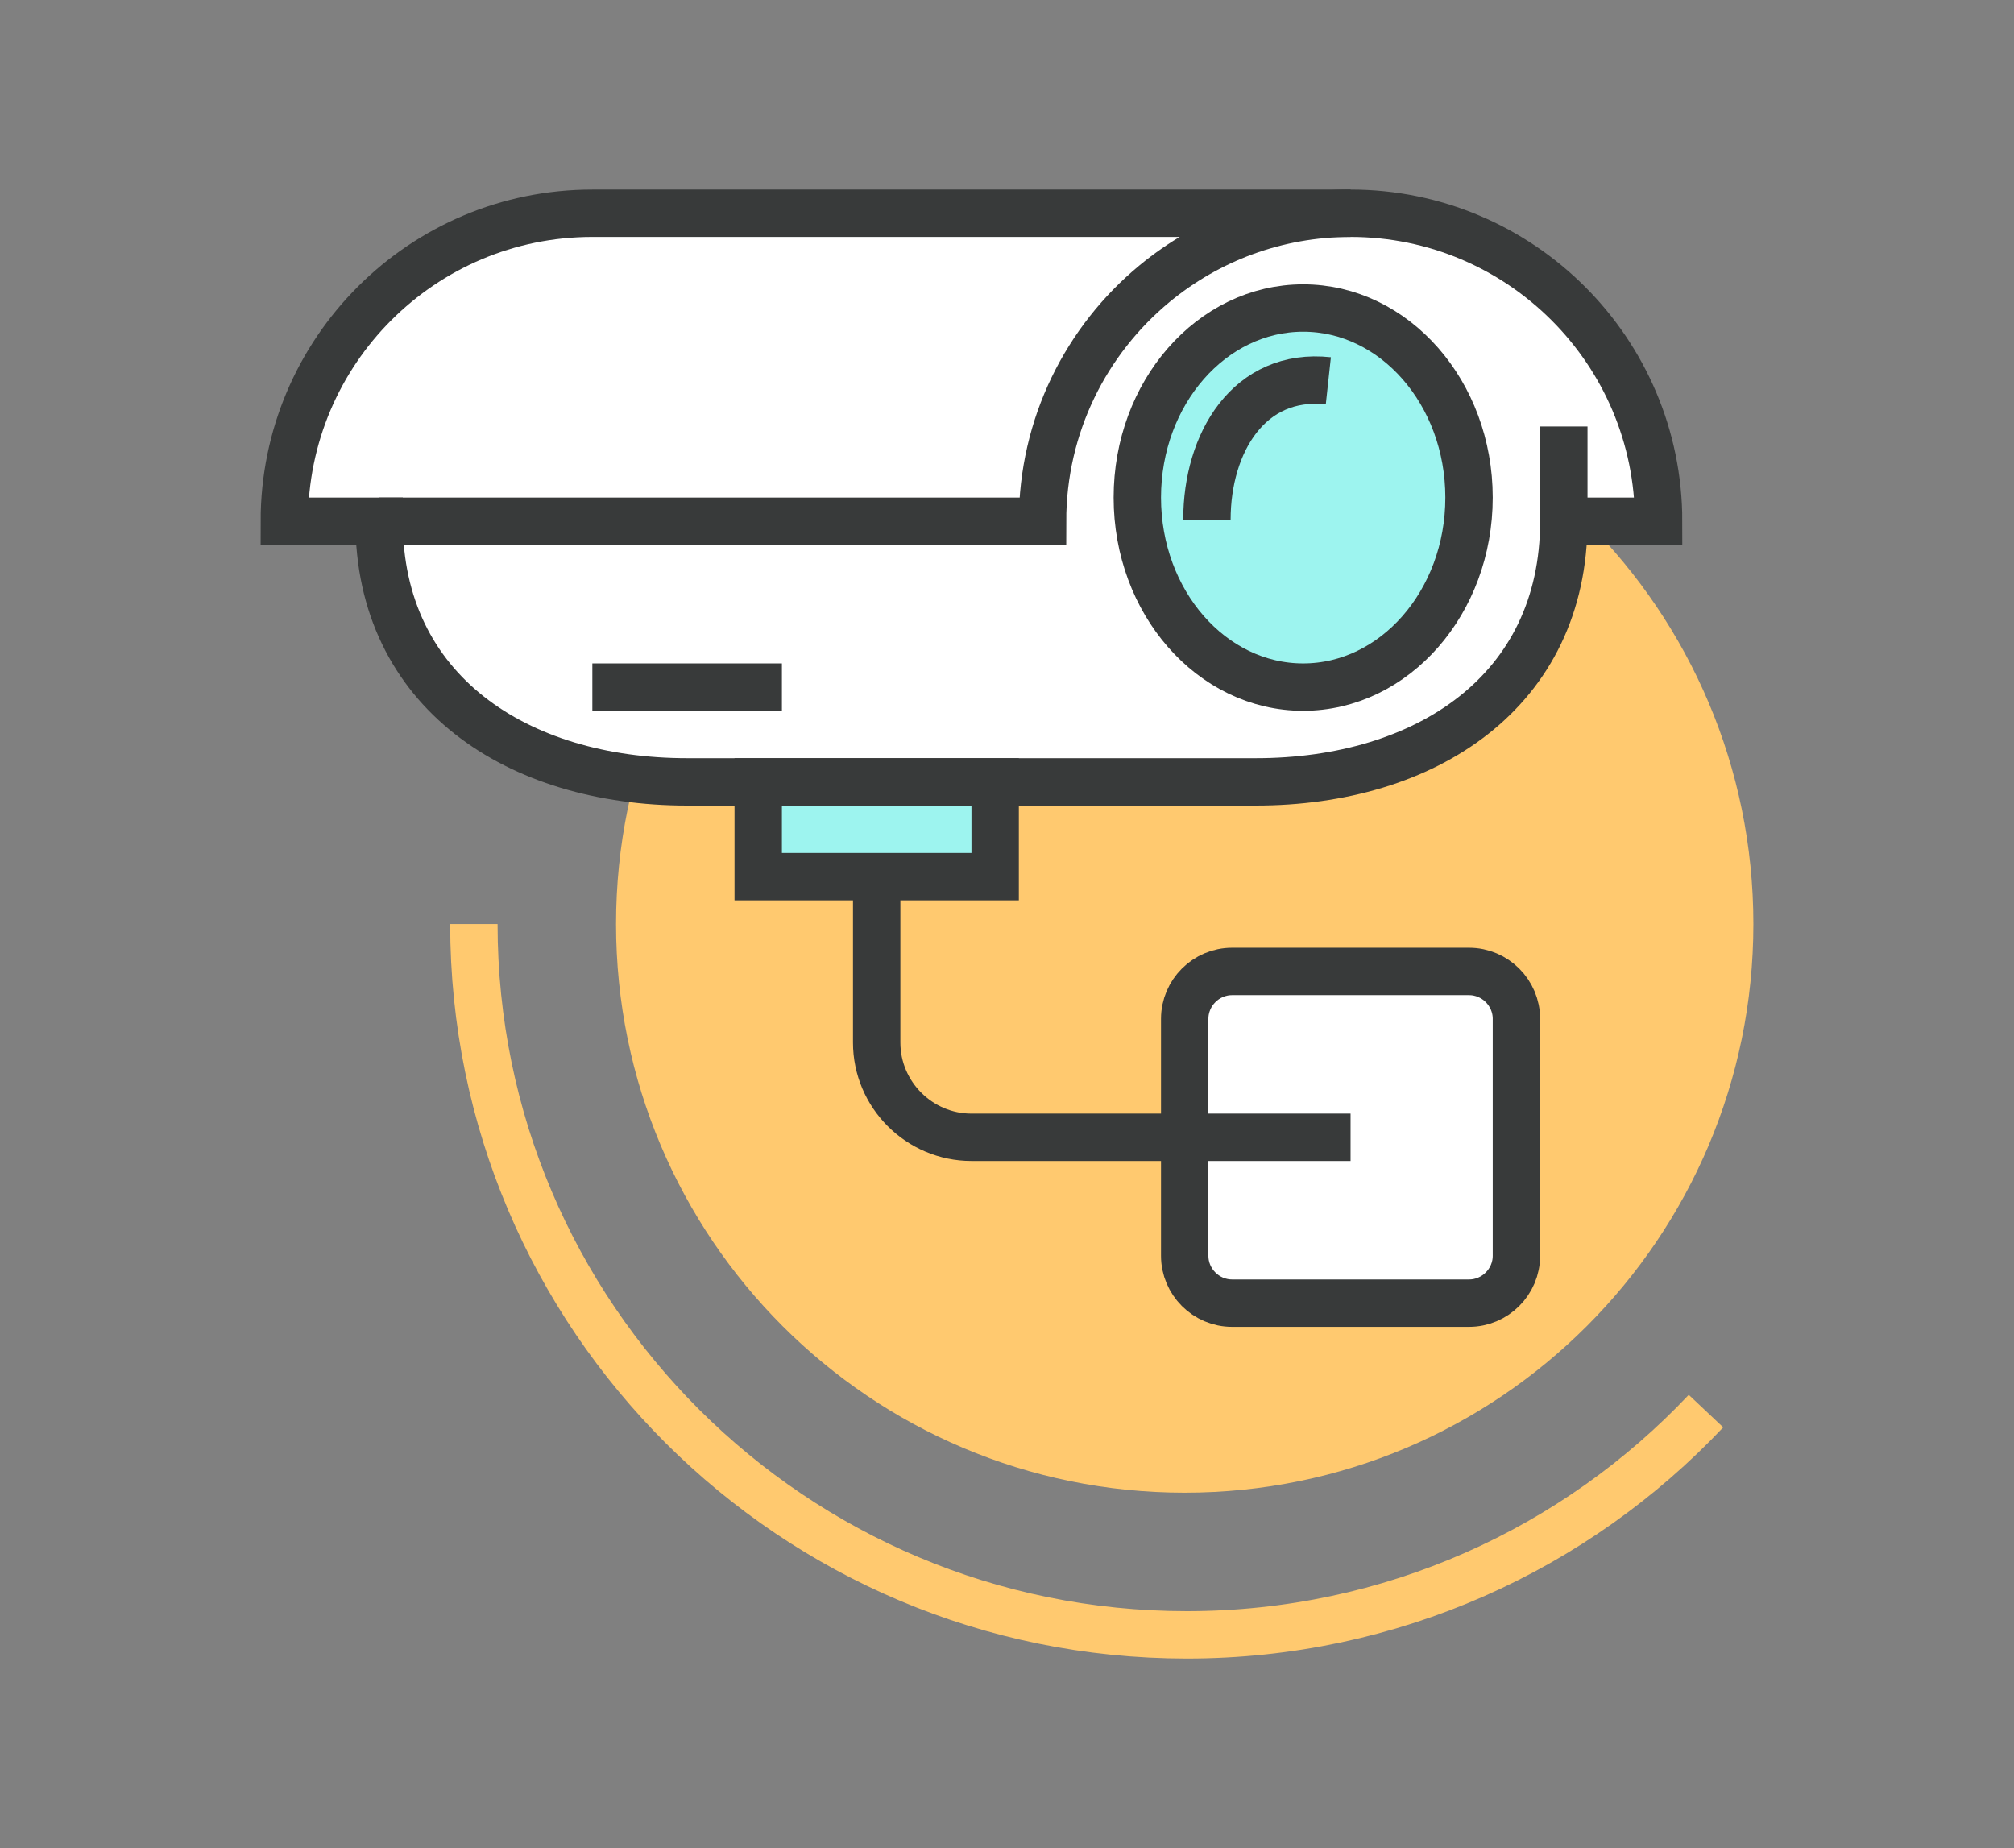 <?xml version="1.0" encoding="utf-8"?>
<!-- Generator: Adobe Illustrator 16.0.0, SVG Export Plug-In . SVG Version: 6.00 Build 0)  -->
<!DOCTYPE svg PUBLIC "-//W3C//DTD SVG 1.1//EN" "http://www.w3.org/Graphics/SVG/1.1/DTD/svg11.dtd">
<svg version="1.1" id="_x3C_Layer_x3E_" xmlns="http://www.w3.org/2000/svg" xmlns:xlink="http://www.w3.org/1999/xlink" x="0px"
	 y="0px" width="85px" height="78px" viewBox="0 0 85 78" enable-background="new 0 0 85 78" xml:space="preserve">
<rect x="0" y="0" width="85" height="78" fill="#808080" stroke="none"/>
<g>
	<g>
		<path fill="#FFC96F" d="M74,39c0,13.252-10.748,24-24,24c-13.253,0-24-10.748-24-24c0-13.257,10.747-24,24-24
			C63.252,15,74,25.743,74,39z"/>
		<path fill="none" stroke="#FFC96F" stroke-width="2" stroke-miterlimit="10" d="M72,59.556C66.513,65.369,58.724,69,50.088,69
			C33.474,69,20,55.564,20,39"/>
		<g>
			<g>
				<path fill="#FFFFFF" stroke="#383A3A" stroke-width="2" stroke-miterlimit="10" d="M57,9H25c-7.18,0-13,5.822-13,13h4
					c0,7.178,5.834,11,13,11h24c7.18,0,13-3.822,13-11h4C70,14.822,64.166,9,57,9z"/>
				<path fill="none" stroke="#383A3A" stroke-width="2" stroke-miterlimit="10" d="M16,22h28c0-4.037,1.842-7.646,4.731-10.031
					C50.979,10.114,53.859,9,57,9"/>
				<line fill="#FFFFFF" stroke="#383A3A" stroke-width="2" stroke-miterlimit="10" x1="66" y1="22" x2="66" y2="18"/>
				<path fill="#9DF4EF" stroke="#383A3A" stroke-width="2" stroke-miterlimit="10" d="M62,21c0,4.415-3.141,8-7.001,8
					C51.135,29,48,25.415,48,21c0-4.417,3.135-8,6.999-8C58.859,13,62,16.583,62,21z"/>
				<path fill="none" stroke="#383A3A" stroke-width="2" stroke-miterlimit="10" d="M50.938,21.929c0-3.234,1.771-6.22,5.124-5.857"
					/>
				<line fill="none" stroke="#383A3A" stroke-width="2" stroke-miterlimit="10" x1="25" y1="29" x2="33" y2="29"/>
			</g>
			<rect x="32" y="33" fill="#9DF4EF" stroke="#383A3A" stroke-width="2" stroke-miterlimit="10" width="10" height="4"/>
			<g>
				<path fill="#FFFFFF" stroke="#383A3A" stroke-width="2" stroke-miterlimit="10" d="M64,53c0,1.1-0.9,2-2,2H52c-1.1,0-2-0.9-2-2
					V43c0-1.1,0.9-2,2-2h10c1.1,0,2,0.9,2,2V53z"/>
			</g>
			<g>
				<path fill="none" stroke="#383A3A" stroke-width="2" stroke-miterlimit="10" d="M57,48H41c-2.2,0-4-1.8-4-4v-7"/>
			</g>
		</g>
	</g>
</g>
</svg>
